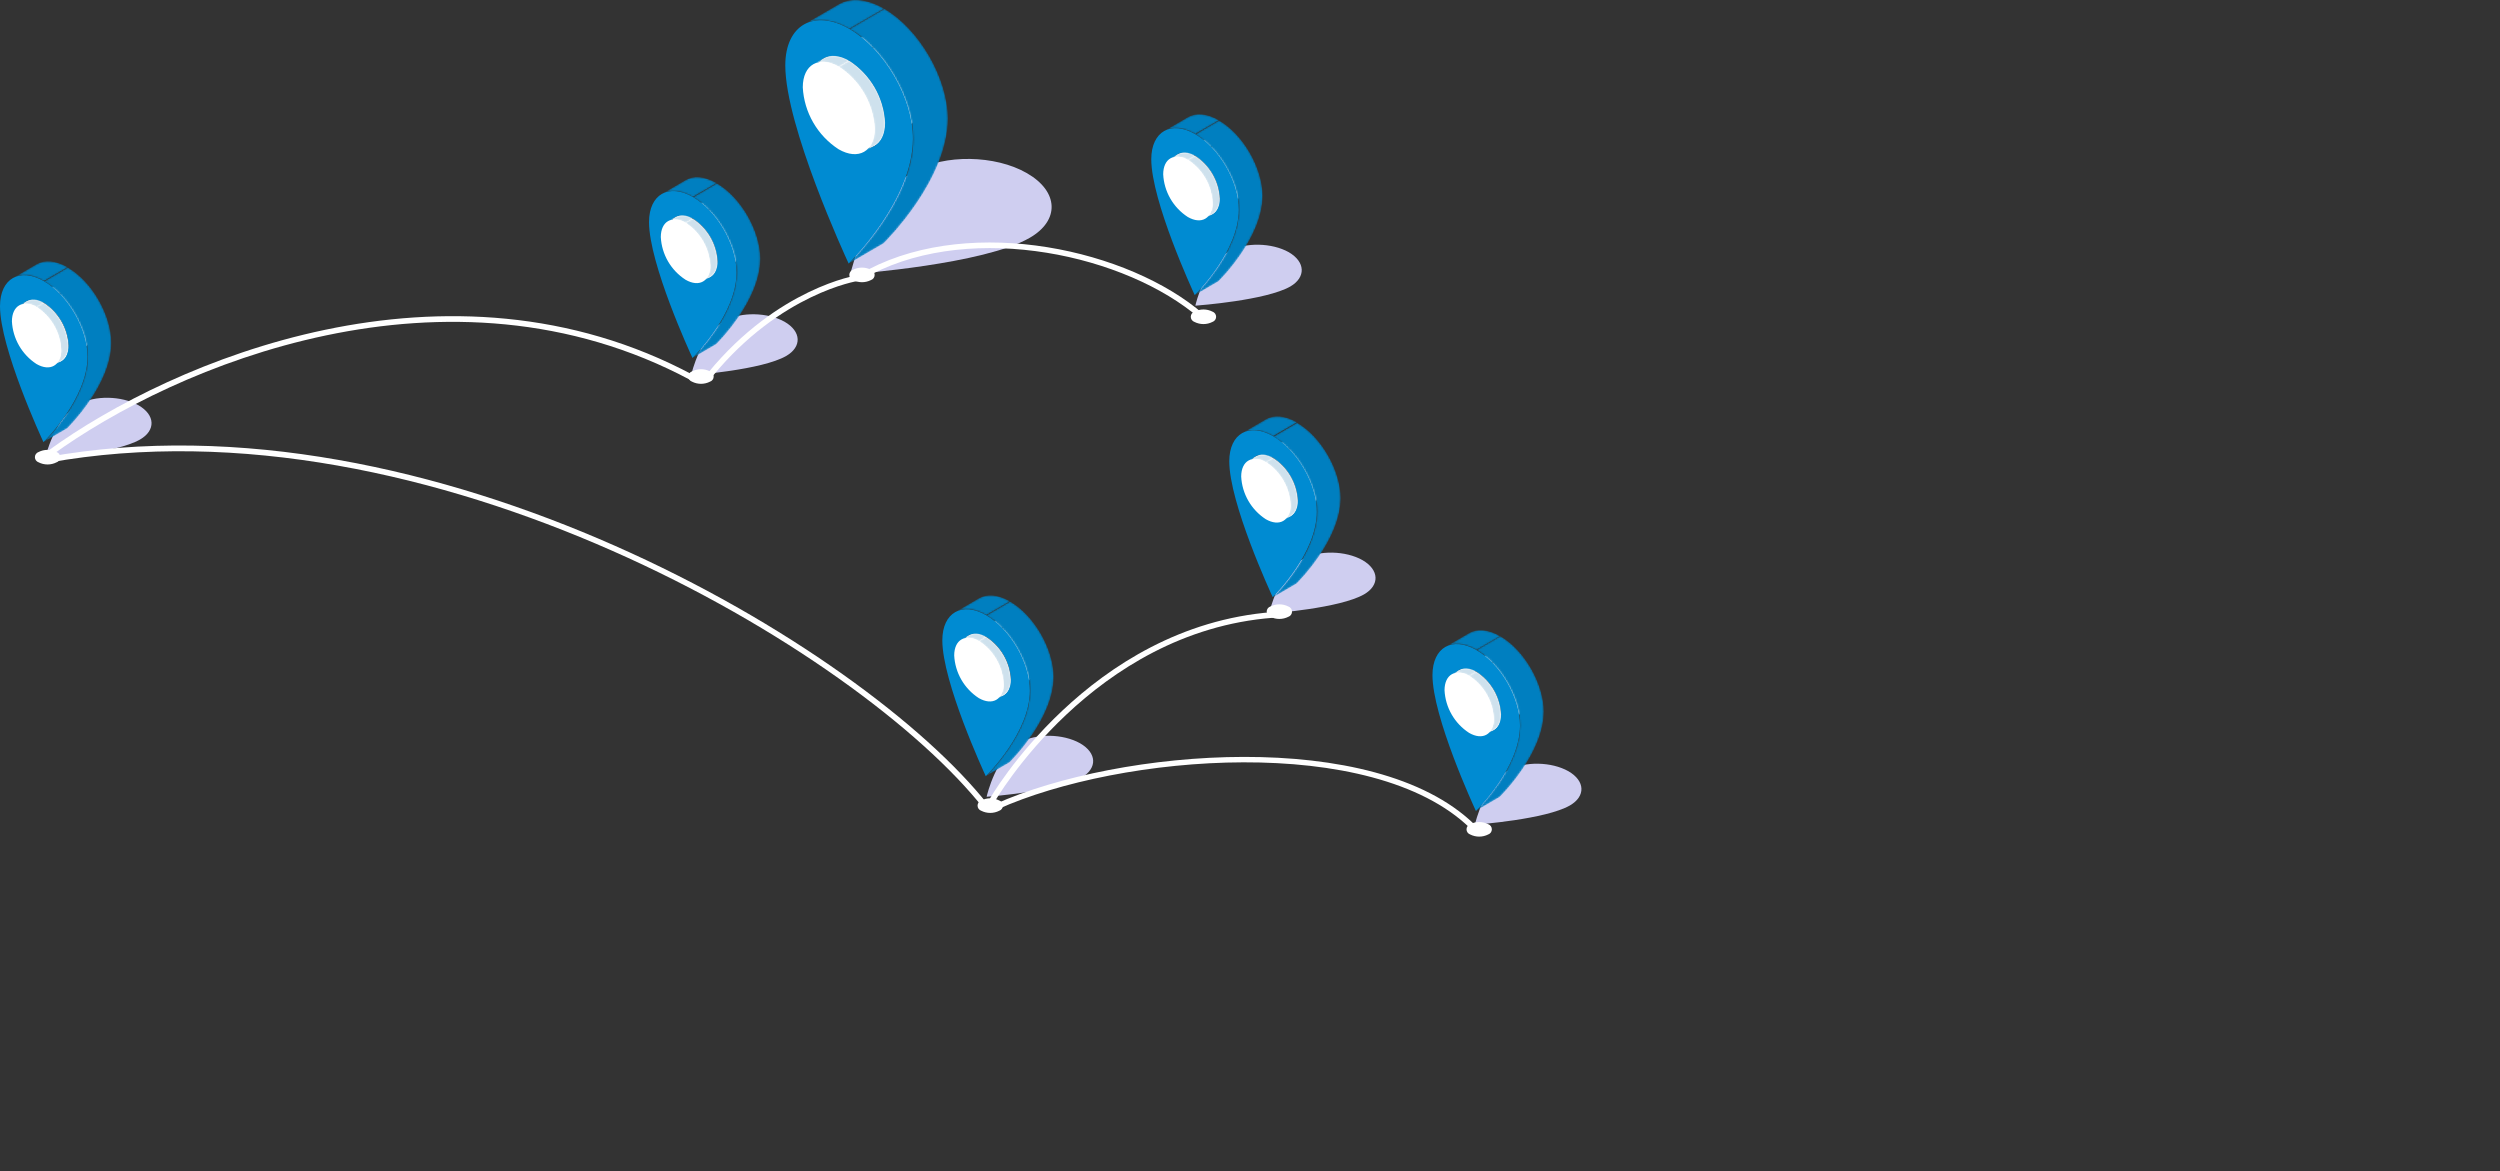 <?xml version="1.0" encoding="UTF-8"?> <svg xmlns="http://www.w3.org/2000/svg" width="1400" height="656" viewBox="0 0 1400 656" fill="none"><rect x="0" y="0" width="1400" height="656" fill="#333333" stroke="none"/> <g style="mix-blend-mode:multiply"> <path d="M878.282 431.868C868.839 426.558 853.864 426.186 844.847 431.364C831.254 439.144 826.227 460.571 825.935 461.819C827.903 461.66 865.461 458.845 879.133 451.065C888.071 445.888 887.725 437.312 878.282 431.868Z" fill="#CFCEF0"></path> </g> <g style="mix-blend-mode:multiply"> <path d="M762.974 313.659C753.531 308.349 738.556 307.977 729.538 313.154C715.946 320.934 710.919 342.362 710.653 343.61C712.621 343.45 750.179 340.636 763.851 332.856C772.762 327.705 772.416 319.102 762.974 313.659Z" fill="#CFCEF0"></path> </g> <g style="mix-blend-mode:multiply"> <path d="M721.718 141.23C712.276 135.92 697.3 135.548 688.283 140.726C674.691 148.505 669.664 169.933 669.398 171.181C671.366 171.022 708.924 168.207 722.596 160.427C731.401 155.276 731.055 146.673 721.718 141.23Z" fill="#CFCEF0"></path> </g> <g style="mix-blend-mode:multiply"> <path d="M439.367 180.182C429.924 174.871 414.949 174.5 405.932 179.677C392.339 187.457 387.312 208.885 387.02 210.133C388.988 209.973 426.546 207.159 440.218 199.379C449.155 194.201 448.81 185.625 439.367 180.182Z" fill="#CFCEF0"></path> </g> <g style="mix-blend-mode:multiply"> <path d="M77.537 226.94C68.094 221.63 53.119 221.258 44.102 226.436C30.51 234.215 25.482 255.643 25.216 256.891C27.185 256.731 64.743 253.917 78.415 246.137C87.326 240.986 86.98 232.383 77.537 226.94Z" fill="#CFCEF0"></path> </g> <g style="mix-blend-mode:multiply"> <path d="M604.842 416.229C595.399 410.919 580.424 410.547 571.406 415.725C557.814 423.504 552.787 444.932 552.521 446.18C554.489 446.021 592.048 443.206 605.72 435.426C614.63 430.142 614.285 421.672 604.842 416.229Z" fill="#CFCEF0"></path> </g> <g style="mix-blend-mode:multiply"> <path d="M575.077 96.968C557.229 86.692 528.927 86.347 511.903 95.985C486.235 110.669 476.686 151.426 476.181 153.577C479.905 153.285 550.871 147.948 576.54 133.238C593.59 123.493 592.925 107.243 575.077 96.968Z" fill="#CFCEF0"></path> </g> <path d="M823.248 463.784L825.482 461.5C769.624 407.361 627.132 419.017 557.309 450.295L558.612 453.216C627.664 422.177 768.427 410.573 823.248 463.784Z" fill="white"></path> <path d="M556.803 449.286C557.335 448.331 611.837 353.699 712.968 345.946L712.728 342.76C609.869 350.725 554.569 446.764 554.037 447.72L556.803 449.286Z" fill="white"></path> <path d="M671.738 178.217L673.84 175.801C632.159 139.743 545.046 120.573 486.661 150.709L488.124 153.55C545.392 123.998 630.829 142.823 671.738 178.217Z" fill="white"></path> <path d="M399.255 210.425C437.265 164.251 480.17 157.321 480.596 157.321L480.117 154.161C479.665 154.161 435.616 161.304 396.755 208.486L399.255 210.425Z" fill="white"></path> <path d="M550.818 452.738L553.345 450.747C483.522 362.143 241.016 217.089 26.36 255.961L26.945 259.121C240.271 220.541 481.42 364.665 550.818 452.738Z" fill="white"></path> <path d="M29.073 254.899C97.806 204.981 250.539 139.929 386.833 212.92L388.35 210.106C250.645 136.371 96.635 201.954 27.185 252.244L29.073 254.899Z" fill="white"></path> <path d="M21.626 258.908C23.18 259.695 24.897 260.104 26.64 260.104C28.382 260.104 30.099 259.695 31.654 258.908C32.261 258.705 32.788 258.316 33.162 257.796C33.536 257.277 33.737 256.654 33.737 256.014C33.737 255.375 33.536 254.752 33.162 254.232C32.788 253.713 32.261 253.324 31.654 253.12C30.099 252.334 28.382 251.924 26.64 251.924C24.897 251.924 23.18 252.334 21.626 253.12C21.018 253.324 20.491 253.713 20.117 254.232C19.743 254.752 19.542 255.375 19.542 256.014C19.542 256.654 19.743 257.277 20.117 257.796C20.491 258.316 21.018 258.705 21.626 258.908Z" fill="white"></path> <path d="M387.552 213.743C389.106 214.53 390.824 214.939 392.566 214.939C394.309 214.939 396.026 214.53 397.58 213.743C398.187 213.54 398.715 213.151 399.089 212.631C399.463 212.112 399.664 211.489 399.664 210.849C399.664 210.21 399.463 209.586 399.089 209.067C398.715 208.548 398.187 208.159 397.58 207.955C396.026 207.169 394.309 206.759 392.566 206.759C390.824 206.759 389.106 207.169 387.552 207.955C386.945 208.159 386.417 208.548 386.044 209.067C385.67 209.586 385.469 210.21 385.469 210.849C385.469 211.489 385.67 212.112 386.044 212.631C386.417 213.151 386.945 213.54 387.552 213.743Z" fill="white"></path> <path d="M477.697 156.843C479.251 157.629 480.969 158.038 482.711 158.038C484.453 158.038 486.171 157.629 487.725 156.843C488.332 156.639 488.86 156.25 489.234 155.73C489.607 155.211 489.809 154.588 489.809 153.948C489.809 153.309 489.607 152.686 489.234 152.166C488.86 151.647 488.332 151.258 487.725 151.054C486.171 150.268 484.453 149.858 482.711 149.858C480.969 149.858 479.251 150.268 477.697 151.054C477.09 151.258 476.562 151.647 476.188 152.166C475.814 152.686 475.613 153.309 475.613 153.948C475.613 154.588 475.814 155.211 476.188 155.73C476.562 156.25 477.09 156.639 477.697 156.843Z" fill="white"></path> <path d="M668.919 180.288C670.473 181.074 672.19 181.484 673.933 181.484C675.675 181.484 677.392 181.074 678.947 180.288C679.554 180.084 680.081 179.695 680.455 179.176C680.829 178.656 681.03 178.033 681.03 177.394C681.03 176.754 680.829 176.131 680.455 175.612C680.081 175.092 679.554 174.703 678.947 174.5C677.392 173.713 675.675 173.304 673.933 173.304C672.19 173.304 670.473 173.713 668.919 174.5C668.311 174.703 667.784 175.092 667.41 175.612C667.036 176.131 666.835 176.754 666.835 177.394C666.835 178.033 667.036 178.656 667.41 179.176C667.784 179.695 668.311 180.084 668.919 180.288Z" fill="white"></path> <path d="M711.424 345.415C712.978 346.201 714.696 346.611 716.438 346.611C718.181 346.611 719.898 346.201 721.452 345.415C722.06 345.211 722.587 344.822 722.961 344.303C723.335 343.783 723.536 343.16 723.536 342.521C723.536 341.881 723.335 341.258 722.961 340.739C722.587 340.219 722.06 339.83 721.452 339.626C719.898 338.84 718.181 338.431 716.438 338.431C714.696 338.431 712.978 338.84 711.424 339.626C710.817 339.83 710.29 340.219 709.916 340.739C709.542 341.258 709.341 341.881 709.341 342.521C709.341 343.16 709.542 343.783 709.916 344.303C710.29 344.822 710.817 345.211 711.424 345.415Z" fill="white"></path> <path d="M549.515 454.039C551.069 454.825 552.787 455.235 554.529 455.235C556.271 455.235 557.989 454.825 559.543 454.039C560.15 453.835 560.678 453.446 561.052 452.927C561.426 452.407 561.627 451.784 561.627 451.145C561.627 450.505 561.426 449.882 561.052 449.363C560.678 448.843 560.15 448.454 559.543 448.251C557.989 447.464 556.271 447.055 554.529 447.055C552.787 447.055 551.069 447.464 549.515 448.251C548.908 448.454 548.38 448.843 548.007 449.363C547.633 449.882 547.431 450.505 547.431 451.145C547.431 451.784 547.633 452.407 548.007 452.927C548.38 453.446 548.908 453.835 549.515 454.039Z" fill="white"></path> <path d="M823.328 467.315C824.882 468.101 826.6 468.511 828.342 468.511C830.084 468.511 831.802 468.101 833.356 467.315C833.963 467.111 834.491 466.722 834.864 466.203C835.238 465.684 835.439 465.061 835.439 464.421C835.439 463.782 835.238 463.158 834.864 462.639C834.491 462.12 833.963 461.731 833.356 461.527C831.802 460.741 830.084 460.331 828.342 460.331C826.6 460.331 824.882 460.741 823.328 461.527C822.721 461.731 822.193 462.12 821.819 462.639C821.445 463.158 821.244 463.782 821.244 464.421C821.244 465.061 821.445 465.684 821.819 466.203C822.193 466.722 822.721 467.111 823.328 467.315Z" fill="white"></path> <mask id="mask0_1646_2" style="mask-type:luminance" maskUnits="userSpaceOnUse" x="700" y="263" width="27" height="26"> <path d="M726.267 280.549C720.127 276.574 715.617 270.537 713.552 263.529L700.252 271.282C702.317 278.29 706.827 284.328 712.967 288.302L726.267 280.549Z" fill="white"></path> </mask> <g mask="url(#mask0_1646_2)"> <path d="M712.887 288.302L726.187 280.548C722.16 277.937 718.811 274.41 716.416 270.255C714.021 266.101 712.647 261.439 712.408 256.652C712.25 254.974 712.536 253.285 713.236 251.753C713.936 250.22 715.026 248.897 716.398 247.916L703.098 255.669C701.705 256.656 700.599 257.995 699.893 259.548C699.188 261.102 698.908 262.814 699.082 264.511C699.321 269.298 700.695 273.96 703.09 278.115C705.485 282.269 708.834 285.797 712.86 288.408L712.887 288.302Z" fill="#007FC0"></path> </g> <mask id="mask1_1646_2" style="mask-type:luminance" maskUnits="userSpaceOnUse" x="699" y="247" width="18" height="25"> <path d="M712.488 256.731C712.307 255.049 712.574 253.348 713.26 251.801C713.946 250.253 715.029 248.913 716.398 247.916L703.099 255.669C701.705 256.656 700.599 257.995 699.894 259.548C699.188 261.102 698.908 262.814 699.082 264.511C699.101 266.817 699.46 269.107 700.146 271.308L713.446 263.555C712.793 261.34 712.47 259.04 712.488 256.731Z" fill="white"></path> </mask> <g mask="url(#mask1_1646_2)"> <path d="M712.887 288.302L726.187 280.548C722.16 277.937 718.811 274.41 716.416 270.255C714.021 266.101 712.647 261.439 712.408 256.652C712.25 254.974 712.536 253.285 713.236 251.753C713.936 250.22 715.026 248.897 716.398 247.916L703.098 255.669C701.705 256.656 700.599 257.995 699.893 259.548C699.188 261.102 698.908 262.814 699.082 264.511C699.321 269.298 700.695 273.96 703.09 278.115C705.485 282.269 708.834 285.797 712.86 288.408L712.887 288.302Z" fill="#007FC0"></path> </g> <mask id="mask2_1646_2" style="mask-type:luminance" maskUnits="userSpaceOnUse" x="712" y="280" width="25" height="11"> <path d="M736.082 281.451C734.509 282.179 732.77 282.474 731.044 282.306C729.319 282.138 727.669 281.513 726.267 280.496L712.967 288.249C714.37 289.266 716.019 289.891 717.745 290.059C719.47 290.227 721.209 289.932 722.782 289.205L736.082 281.451Z" fill="white"></path> </mask> <g mask="url(#mask2_1646_2)"> <path d="M722.702 289.258L736.002 281.505C734.429 282.232 732.69 282.527 730.964 282.359C729.239 282.191 727.589 281.566 726.187 280.549L712.887 288.302C714.29 289.319 715.939 289.944 717.665 290.112C719.39 290.28 721.129 289.985 722.702 289.258Z" fill="#007FC0"></path> </g> <mask id="mask3_1646_2" style="mask-type:luminance" maskUnits="userSpaceOnUse" x="703" y="247" width="24" height="10"> <path d="M716.399 247.916L703.099 255.669C704.675 254.937 706.42 254.639 708.15 254.807C709.881 254.975 711.535 255.603 712.941 256.625L726.24 248.872C724.835 247.85 723.181 247.222 721.45 247.054C719.719 246.886 717.975 247.184 716.399 247.916Z" fill="white"></path> </mask> <g mask="url(#mask3_1646_2)"> <path d="M712.967 256.625L726.267 248.872C724.861 247.85 723.207 247.222 721.476 247.054C719.746 246.886 718.001 247.184 716.425 247.916L703.125 255.669C704.702 254.937 706.446 254.639 708.177 254.807C709.907 254.975 711.561 255.603 712.967 256.625Z" fill="#CEE1ED"></path> </g> <mask id="mask4_1646_2" style="mask-type:luminance" maskUnits="userSpaceOnUse" x="712" y="248" width="29" height="42"> <path d="M722.703 289.257L736.003 281.504C737.399 280.518 738.508 279.181 739.219 277.628C739.929 276.074 740.214 274.361 740.046 272.662C739.81 267.878 738.44 263.217 736.049 259.063C733.659 254.909 730.316 251.38 726.294 248.766L712.994 256.519C717.016 259.133 720.359 262.662 722.75 266.816C725.14 270.97 726.51 275.631 726.746 280.416C726.914 282.115 726.629 283.828 725.919 285.381C725.209 286.934 724.099 288.271 722.703 289.257Z" fill="white"></path> </mask> <g mask="url(#mask4_1646_2)"> <path d="M722.703 289.257L736.003 281.504C737.399 280.518 738.508 279.181 739.219 277.628C739.929 276.074 740.214 274.361 740.046 272.662C739.81 267.878 738.44 263.217 736.049 259.063C733.659 254.909 730.316 251.38 726.294 248.766L712.994 256.519C717.016 259.133 720.359 262.662 722.75 266.816C725.14 270.97 726.51 275.631 726.746 280.416C726.914 282.115 726.629 283.828 725.919 285.381C725.209 286.934 724.099 288.271 722.703 289.257Z" fill="#CEE1ED"></path> </g> <path d="M712.968 256.625C705.334 252.218 699.136 255.749 699.109 264.591C699.349 269.378 700.722 274.04 703.117 278.195C705.513 282.349 708.861 285.876 712.888 288.488C720.495 292.869 726.719 289.337 726.746 280.522C726.507 275.735 725.133 271.073 722.738 266.918C720.343 262.764 716.994 259.236 712.968 256.625Z" fill="white"></path> <mask id="mask5_1646_2" style="mask-type:luminance" maskUnits="userSpaceOnUse" x="695" y="233" width="32" height="12"> <path d="M708.924 234.879L695.624 242.632C700.093 239.977 706.264 240.402 713.073 244.332L726.373 236.578C719.564 232.675 713.393 232.303 708.924 234.879Z" fill="white"></path> </mask> <g mask="url(#mask5_1646_2)"> <path d="M712.993 244.279L726.293 236.525C719.484 232.596 713.313 232.224 708.844 234.826L695.544 242.579C700.013 239.924 706.184 240.349 712.993 244.279Z" fill="#007FC0"></path> </g> <path d="M712.994 244.278C699.455 236.472 688.443 242.738 688.389 258.271C688.389 281.663 711.504 331.767 712.728 334.422C713.951 333.201 737.332 309.915 737.412 286.629C737.465 271.069 726.533 252.244 712.994 244.278ZM712.994 288.222C708.967 285.611 705.619 282.083 703.223 277.929C700.828 273.774 699.455 269.112 699.215 264.325C699.215 255.589 705.44 252.058 713.074 256.359C717.095 258.974 720.439 262.502 722.829 266.657C725.22 270.811 726.589 275.471 726.825 280.256C726.825 289.018 720.601 292.523 712.967 288.222H712.994Z" fill="#008BD2"></path> <mask id="mask6_1646_2" style="mask-type:luminance" maskUnits="userSpaceOnUse" x="712" y="236" width="39" height="99"> <path d="M712.755 334.555L726.054 326.802C727.278 325.581 750.658 302.294 750.738 279.008C750.738 263.475 739.859 244.491 726.32 236.764L713.021 244.517C726.56 252.324 737.492 271.229 737.439 286.762C737.359 309.995 713.978 333.254 712.755 334.555Z" fill="white"></path> </mask> <g mask="url(#mask6_1646_2)"> <path d="M712.755 334.555L726.054 326.802C727.278 325.581 750.658 302.294 750.738 279.008C750.738 263.475 739.859 244.491 726.32 236.764L713.021 244.517C726.56 252.324 737.492 271.229 737.439 286.762C737.439 310.154 713.978 333.44 712.755 334.555Z" fill="#007FC0"></path> </g> <mask id="mask7_1646_2" style="mask-type:luminance" maskUnits="userSpaceOnUse" x="699" y="254" width="14" height="5"> <path d="M703.099 255.589L699.082 257.926C700.655 257.198 702.395 256.903 704.12 257.071C705.846 257.24 707.495 257.864 708.898 258.882L712.914 256.545C711.512 255.528 709.862 254.903 708.137 254.735C706.411 254.567 704.672 254.862 703.099 255.589Z" fill="white"></path> </mask> <g mask="url(#mask7_1646_2)"> <path d="M708.924 258.882L712.94 256.545C711.538 255.528 709.889 254.903 708.163 254.735C706.438 254.567 704.698 254.862 703.125 255.589L699.109 257.926C700.682 257.198 702.421 256.903 704.147 257.071C705.872 257.24 707.521 257.864 708.924 258.882Z" fill="#CEE1ED"></path> </g> <mask id="mask8_1646_2" style="mask-type:luminance" maskUnits="userSpaceOnUse" x="708" y="256" width="19" height="36"> <path d="M718.66 291.514L722.676 289.178C724.073 288.192 725.182 286.854 725.892 285.301C726.603 283.748 726.888 282.035 726.72 280.336C726.483 275.548 725.11 270.885 722.714 266.73C720.319 262.576 716.969 259.049 712.941 256.439L708.925 258.776C712.953 261.385 716.302 264.912 718.698 269.067C721.093 273.222 722.466 277.885 722.703 282.672C722.871 284.371 722.586 286.084 721.876 287.637C721.166 289.191 720.056 290.528 718.66 291.514Z" fill="white"></path> </mask> <g mask="url(#mask8_1646_2)"> <path d="M718.66 291.514L722.676 289.178C724.073 288.192 725.182 286.854 725.892 285.301C726.603 283.748 726.888 282.035 726.72 280.336C726.483 275.548 725.11 270.885 722.714 266.73C720.319 262.576 716.969 259.049 712.941 256.439L708.925 258.776C712.953 261.385 716.302 264.912 718.698 269.067C721.093 273.222 722.466 277.885 722.703 282.672C722.871 284.371 722.586 286.084 721.876 287.637C721.166 289.191 720.056 290.528 718.66 291.514Z" fill="#CEE1ED"></path> </g> <path d="M708.925 258.882C701.318 254.501 695.093 258.005 695.067 266.847C695.303 271.632 696.672 276.293 699.063 280.447C701.453 284.601 704.797 288.13 708.819 290.744C716.453 295.152 722.65 291.62 722.677 282.778C722.443 277.993 721.074 273.332 718.683 269.177C716.293 265.023 712.948 261.494 708.925 258.882Z" fill="white"></path> <mask id="mask9_1646_2" style="mask-type:luminance" maskUnits="userSpaceOnUse" x="814" y="383" width="27" height="25"> <path d="M840.032 400.219C833.903 396.24 829.402 390.202 827.344 383.199L814.045 390.952C816.102 397.956 820.603 403.993 826.733 407.972L840.032 400.219Z" fill="white"></path> </mask> <g mask="url(#mask9_1646_2)"> <path d="M826.653 407.972L839.952 400.219C835.926 397.607 832.577 394.08 830.182 389.926C827.786 385.771 826.413 381.109 826.174 376.322C826 374.625 826.28 372.913 826.985 371.359C827.691 369.806 828.797 368.467 830.19 367.48L816.891 375.233C815.497 376.22 814.391 377.559 813.686 379.112C812.98 380.666 812.7 382.378 812.874 384.075C813.113 388.862 814.487 393.525 816.882 397.679C819.277 401.833 822.626 405.361 826.653 407.972Z" fill="#007FC0"></path> </g> <mask id="mask10_1646_2" style="mask-type:luminance" maskUnits="userSpaceOnUse" x="812" y="367" width="19" height="24"> <path d="M826.28 376.401C826.106 374.705 826.386 372.992 827.092 371.439C827.798 369.885 828.904 368.547 830.297 367.56L816.997 375.313C815.604 376.3 814.498 377.639 813.792 379.192C813.087 380.745 812.807 382.458 812.981 384.155C813 386.46 813.358 388.75 814.045 390.952L827.344 383.199C826.658 380.997 826.299 378.707 826.28 376.401Z" fill="white"></path> </mask> <g mask="url(#mask10_1646_2)"> <path d="M826.653 407.972L839.952 400.219C835.926 397.607 832.577 394.08 830.182 389.926C827.786 385.771 826.413 381.109 826.174 376.322C826 374.625 826.28 372.913 826.985 371.359C827.691 369.806 828.797 368.467 830.19 367.48L816.891 375.233C815.497 376.22 814.391 377.559 813.686 379.112C812.98 380.666 812.7 382.378 812.874 384.075C813.113 388.862 814.487 393.525 816.882 397.679C819.277 401.833 822.626 405.361 826.653 407.972Z" fill="#007FC0"></path> </g> <mask id="mask11_1646_2" style="mask-type:luminance" maskUnits="userSpaceOnUse" x="826" y="400" width="24" height="10"> <path d="M849.848 401.174C848.275 401.902 846.535 402.197 844.81 402.029C843.084 401.861 841.435 401.236 840.033 400.218L826.733 407.971C828.135 408.989 829.785 409.614 831.51 409.782C833.236 409.95 834.975 409.655 836.548 408.927L849.848 401.174Z" fill="white"></path> </mask> <g mask="url(#mask11_1646_2)"> <path d="M836.468 408.901L849.768 401.148C848.194 401.875 846.455 402.17 844.73 402.002C843.004 401.834 841.355 401.209 839.952 400.192L826.653 407.945C828.055 408.962 829.705 409.587 831.43 409.755C833.156 409.923 834.895 409.628 836.468 408.901Z" fill="#007FC0"></path> </g> <mask id="mask12_1646_2" style="mask-type:luminance" maskUnits="userSpaceOnUse" x="816" y="366" width="25" height="11"> <path d="M830.297 367.586L816.997 375.339C818.574 374.607 820.318 374.309 822.049 374.477C823.78 374.645 825.434 375.273 826.839 376.295L840.139 368.542C838.733 367.52 837.079 366.892 835.348 366.724C833.618 366.556 831.873 366.854 830.297 367.586Z" fill="white"></path> </mask> <g mask="url(#mask12_1646_2)"> <path d="M826.759 376.295L840.059 368.542C838.653 367.52 836.999 366.892 835.268 366.724C833.538 366.556 831.793 366.854 830.217 367.586L816.917 375.339C818.494 374.607 820.238 374.309 821.969 374.477C823.699 374.645 825.354 375.273 826.759 376.295Z" fill="#CEE1ED"></path> </g> <mask id="mask13_1646_2" style="mask-type:luminance" maskUnits="userSpaceOnUse" x="826" y="368" width="28" height="41"> <path d="M836.469 408.901L849.768 401.148C851.164 400.162 852.274 398.824 852.984 397.271C853.694 395.718 853.98 394.005 853.811 392.306C853.575 387.521 852.206 382.86 849.815 378.706C847.425 374.552 844.081 371.023 840.06 368.409L826.76 376.162C830.782 378.777 834.125 382.305 836.515 386.46C838.906 390.614 840.275 395.274 840.512 400.059C840.68 401.758 840.395 403.471 839.685 405.024C838.974 406.577 837.865 407.915 836.469 408.901Z" fill="white"></path> </mask> <g mask="url(#mask13_1646_2)"> <path d="M836.469 408.901L849.768 401.148C851.164 400.162 852.274 398.824 852.984 397.271C853.694 395.718 853.98 394.005 853.811 392.306C853.575 387.521 852.206 382.86 849.815 378.706C847.425 374.552 844.081 371.023 840.06 368.409L826.76 376.162C830.782 378.777 834.125 382.305 836.515 386.46C838.906 390.614 840.275 395.274 840.512 400.059C840.68 401.758 840.395 403.471 839.685 405.024C838.974 406.577 837.865 407.915 836.469 408.901Z" fill="#CEE1ED"></path> </g> <path d="M826.76 376.295C819.126 371.888 812.928 375.419 812.901 384.261C813.141 389.048 814.514 393.71 816.909 397.865C819.305 402.019 822.653 405.546 826.68 408.158C834.287 412.539 840.511 409.007 840.538 400.192C840.299 395.405 838.925 390.743 836.53 386.588C834.135 382.434 830.786 378.906 826.76 376.295Z" fill="white"></path> <mask id="mask14_1646_2" style="mask-type:luminance" maskUnits="userSpaceOnUse" x="809" y="352" width="32" height="13"> <path d="M822.796 354.549L809.496 362.302C813.965 359.647 820.136 360.072 826.945 364.001L840.245 356.248C833.436 352.345 827.185 351.973 822.796 354.549Z" fill="white"></path> </mask> <g mask="url(#mask14_1646_2)"> <path d="M826.786 364.028L840.086 356.275C833.277 352.345 827.105 351.974 822.637 354.576L809.337 362.329C813.806 359.674 819.977 360.099 826.786 364.028Z" fill="#007FC0"></path> </g> <path d="M826.786 364.028C813.247 356.222 802.235 362.488 802.181 378.021C802.181 401.413 825.296 451.517 826.52 454.172C827.743 452.951 851.124 429.665 851.204 406.379C851.257 390.74 840.325 371.728 826.786 364.028ZM826.786 407.972C822.759 405.361 819.411 401.833 817.015 397.679C814.62 393.524 813.247 388.862 813.007 384.075C813.007 375.339 819.232 371.808 826.866 376.109C830.887 378.724 834.231 382.252 836.621 386.407C839.012 390.561 840.381 395.221 840.617 400.006C840.617 408.742 834.393 412.273 826.759 407.972H826.786Z" fill="#008BD2"></path> <mask id="mask15_1646_2" style="mask-type:luminance" maskUnits="userSpaceOnUse" x="826" y="356" width="39" height="99"> <path d="M826.52 454.039L839.82 446.286C841.043 445.064 864.424 421.778 864.504 398.492C864.504 382.959 853.625 363.975 840.086 356.248L826.786 364.001C840.325 371.808 851.257 390.713 851.204 406.245C851.151 429.638 827.77 452.924 826.52 454.039Z" fill="white"></path> </mask> <g mask="url(#mask15_1646_2)"> <path d="M826.52 454.039L839.82 446.286C841.043 445.064 864.424 421.778 864.504 398.492C864.504 382.959 853.625 363.975 840.086 356.248L826.786 364.001C840.325 371.808 851.257 390.713 851.204 406.245C851.204 429.638 827.744 452.924 826.52 454.039Z" fill="#007FC0"></path> </g> <mask id="mask16_1646_2" style="mask-type:luminance" maskUnits="userSpaceOnUse" x="812" y="374" width="15" height="5"> <path d="M816.89 375.259L812.873 377.596C814.447 376.868 816.186 376.573 817.911 376.741C819.637 376.909 821.286 377.534 822.689 378.552L826.705 376.215C825.303 375.198 823.653 374.573 821.928 374.405C820.202 374.237 818.463 374.532 816.89 375.259Z" fill="white"></path> </mask> <g mask="url(#mask16_1646_2)"> <path d="M822.795 378.552L826.812 376.215C825.409 375.198 823.76 374.573 822.034 374.405C820.309 374.237 818.57 374.532 816.996 375.259L812.98 377.596C814.553 376.868 816.292 376.573 818.018 376.741C819.743 376.909 821.392 377.534 822.795 378.552Z" fill="#CEE1ED"></path> </g> <mask id="mask17_1646_2" style="mask-type:luminance" maskUnits="userSpaceOnUse" x="822" y="376" width="19" height="36"> <path d="M832.451 411.184L836.467 408.847C837.864 407.861 838.973 406.524 839.683 404.971C840.394 403.418 840.679 401.705 840.511 400.006C840.274 395.218 838.901 390.555 836.505 386.4C834.11 382.246 830.76 378.718 826.732 376.109L822.716 378.445C826.744 381.055 830.093 384.582 832.489 388.737C834.884 392.891 836.257 397.555 836.494 402.342C836.662 404.041 836.377 405.754 835.667 407.307C834.957 408.86 833.847 410.198 832.451 411.184Z" fill="white"></path> </mask> <g mask="url(#mask17_1646_2)"> <path d="M832.451 411.184L836.467 408.847C837.864 407.861 838.973 406.524 839.683 404.971C840.394 403.418 840.679 401.705 840.511 400.006C840.274 395.218 838.901 390.555 836.505 386.4C834.11 382.246 830.76 378.718 826.732 376.109L822.716 378.445C826.744 381.055 830.093 384.582 832.489 388.737C834.884 392.891 836.257 397.555 836.494 402.342C836.662 404.041 836.377 405.754 835.667 407.307C834.957 408.86 833.847 410.198 832.451 411.184Z" fill="#CEE1ED"></path> </g> <path d="M822.795 378.552C815.188 374.171 808.963 377.675 808.937 386.517C809.173 391.302 810.543 395.963 812.933 400.117C815.324 404.271 818.667 407.8 822.689 410.414C830.323 414.822 836.52 411.29 836.547 402.448C836.313 397.663 834.944 393.001 832.553 388.847C830.163 384.693 826.818 381.164 822.795 378.552Z" fill="white"></path> <mask id="mask18_1646_2" style="mask-type:luminance" maskUnits="userSpaceOnUse" x="11" y="176" width="27" height="26"> <path d="M37.851 193.67C31.721 189.691 27.22 183.654 25.163 176.65L11.863 184.404C13.921 191.407 18.421 197.444 24.551 201.423L37.851 193.67Z" fill="white"></path> </mask> <g mask="url(#mask18_1646_2)"> <path d="M24.471 201.423L37.77 193.67C33.744 191.059 30.395 187.531 28 183.377C25.605 179.223 24.231 174.561 23.992 169.773C23.818 168.077 24.098 166.364 24.804 164.811C25.509 163.258 26.615 161.919 28.009 160.932L14.709 168.685C13.316 169.672 12.21 171.011 11.504 172.564C10.798 174.117 10.518 175.83 10.693 177.527C10.932 182.314 12.305 186.976 14.7 191.13C17.096 195.285 20.444 198.812 24.471 201.423Z" fill="#007FC0"></path> </g> <mask id="mask19_1646_2" style="mask-type:luminance" maskUnits="userSpaceOnUse" x="10" y="161" width="19" height="24"> <path d="M24.072 169.933C23.898 168.236 24.178 166.524 24.884 164.971C25.59 163.417 26.695 162.079 28.089 161.091L14.789 168.844C13.396 169.832 12.29 171.17 11.585 172.724C10.879 174.277 10.599 175.99 10.773 177.686C10.792 179.992 11.15 182.282 11.837 184.484L25.136 176.73C24.45 174.529 24.091 172.239 24.072 169.933Z" fill="white"></path> </mask> <g mask="url(#mask19_1646_2)"> <path d="M24.472 201.424L37.772 193.671C33.745 191.06 30.396 187.532 28.001 183.378C25.606 179.223 24.232 174.561 23.993 169.774C23.819 168.077 24.099 166.365 24.805 164.811C25.51 163.258 26.616 161.919 28.01 160.932L14.71 168.685C13.317 169.673 12.211 171.011 11.505 172.565C10.799 174.118 10.519 175.83 10.693 177.527C10.933 182.314 12.306 186.977 14.701 191.131C17.097 195.285 20.445 198.813 24.472 201.424Z" fill="#007FC0"></path> </g> <mask id="mask20_1646_2" style="mask-type:luminance" maskUnits="userSpaceOnUse" x="24" y="193" width="24" height="11"> <path d="M47.666 194.626C46.093 195.354 44.354 195.649 42.628 195.481C40.903 195.313 39.254 194.688 37.851 193.67L24.551 201.424C25.954 202.441 27.603 203.066 29.329 203.234C31.054 203.402 32.793 203.107 34.367 202.379L47.666 194.626Z" fill="white"></path> </mask> <g mask="url(#mask20_1646_2)"> <path d="M34.286 202.379L47.586 194.626C46.013 195.354 44.274 195.649 42.548 195.481C40.823 195.313 39.173 194.688 37.771 193.67L24.471 201.424C25.874 202.441 27.523 203.066 29.248 203.234C30.974 203.402 32.713 203.107 34.286 202.379Z" fill="#007FC0"></path> </g> <mask id="mask21_1646_2" style="mask-type:luminance" maskUnits="userSpaceOnUse" x="14" y="160" width="24" height="10"> <path d="M28.115 161.011L14.816 168.765C16.392 168.032 18.136 167.734 19.867 167.902C21.598 168.07 23.252 168.698 24.657 169.72L37.957 161.967C36.552 160.945 34.898 160.317 33.167 160.149C31.436 159.981 29.692 160.279 28.115 161.011Z" fill="white"></path> </mask> <g mask="url(#mask21_1646_2)"> <path d="M24.577 169.747L37.877 161.994C36.471 160.971 34.818 160.344 33.087 160.176C31.356 160.007 29.612 160.305 28.035 161.038L14.736 168.791C16.312 168.058 18.056 167.761 19.787 167.929C21.518 168.097 23.172 168.725 24.577 169.747Z" fill="#CEE1ED"></path> </g> <mask id="mask22_1646_2" style="mask-type:luminance" maskUnits="userSpaceOnUse" x="24" y="161" width="28" height="42"> <path d="M34.286 202.379L47.586 194.626C48.984 193.657 50.102 192.336 50.826 190.798C51.55 189.259 51.854 187.557 51.709 185.864C51.473 181.079 50.103 176.418 47.713 172.264C45.322 168.11 41.979 164.581 37.957 161.967L24.657 169.72C28.679 172.335 32.022 175.864 34.413 180.018C36.803 184.172 38.173 188.832 38.409 193.617C38.554 195.311 38.25 197.012 37.526 198.551C36.802 200.089 35.685 201.41 34.286 202.379Z" fill="white"></path> </mask> <g mask="url(#mask22_1646_2)"> <path d="M34.286 202.379L47.586 194.626C48.984 193.657 50.102 192.336 50.826 190.798C51.55 189.259 51.854 187.557 51.709 185.864C51.473 181.079 50.103 176.418 47.713 172.264C45.322 168.11 41.979 164.581 37.957 161.967L24.657 169.72C28.679 172.335 32.022 175.864 34.413 180.018C36.803 184.172 38.173 188.832 38.409 193.617C38.578 195.316 38.292 197.029 37.582 198.582C36.872 200.135 35.762 201.473 34.366 202.459L34.286 202.379Z" fill="#CEE1ED"></path> </g> <path d="M24.578 169.747C16.944 165.339 10.746 168.871 10.72 177.712C10.959 182.5 12.332 187.162 14.728 191.316C17.123 195.47 20.472 198.998 24.498 201.609C32.106 205.99 38.33 202.459 38.356 193.644C38.117 188.856 36.744 184.194 34.349 180.04C31.953 175.886 28.605 172.358 24.578 169.747Z" fill="white"></path> <mask id="mask23_1646_2" style="mask-type:luminance" maskUnits="userSpaceOnUse" x="7" y="146" width="31" height="12"> <path d="M20.534 148.001L7.235 155.754C11.703 153.099 17.874 153.524 24.684 157.453L37.983 149.7C31.174 145.771 25.003 145.425 20.534 148.001Z" fill="white"></path> </mask> <g mask="url(#mask23_1646_2)"> <path d="M24.604 157.453L37.903 149.7C31.094 145.771 24.923 145.399 20.454 148.001L7.155 155.754C11.623 153.099 17.794 153.524 24.604 157.453Z" fill="#007FC0"></path> </g> <path d="M24.604 157.454C11.065 149.647 0.053 155.914 -0 171.446C-0 194.839 23.115 244.942 24.338 247.598C25.562 246.376 48.943 223.09 49.022 199.804C49.075 184.165 38.117 165.26 24.604 157.454ZM24.604 201.397C20.577 198.786 17.229 195.258 14.834 191.104C12.438 186.95 11.065 182.288 10.826 177.5C10.826 168.765 17.05 165.233 24.684 169.535C28.706 172.149 32.049 175.678 34.44 179.832C36.83 183.986 38.2 188.647 38.436 193.431C38.436 202.194 32.211 205.698 24.577 201.397H24.604Z" fill="#008BD2"></path> <mask id="mask24_1646_2" style="mask-type:luminance" maskUnits="userSpaceOnUse" x="24" y="149" width="39" height="99"> <path d="M24.338 247.598L37.638 239.844C38.862 238.623 62.242 215.337 62.322 192.051C62.322 176.518 51.443 157.533 37.904 149.807L24.604 157.56C38.144 165.366 49.076 184.271 49.023 199.804C48.969 223.037 25.562 246.376 24.338 247.598Z" fill="white"></path> </mask> <g mask="url(#mask24_1646_2)"> <path d="M24.338 247.598L37.638 239.844C38.862 238.623 62.242 215.337 62.322 192.051C62.322 176.518 51.443 157.533 37.904 149.807L24.604 157.56C38.144 165.366 49.076 184.271 49.023 199.804C49.023 223.196 25.562 246.482 24.338 247.598Z" fill="#007FC0"></path> </g> <mask id="mask25_1646_2" style="mask-type:luminance" maskUnits="userSpaceOnUse" x="10" y="167" width="15" height="6"> <path d="M14.71 168.711L10.694 171.048C12.267 170.32 14.006 170.025 15.732 170.194C17.457 170.362 19.106 170.987 20.509 172.004L24.525 169.667C23.123 168.65 21.474 168.025 19.748 167.857C18.022 167.689 16.283 167.984 14.71 168.711Z" fill="white"></path> </mask> <g mask="url(#mask25_1646_2)"> <path d="M20.535 171.977L24.552 169.641C23.149 168.624 21.5 167.999 19.774 167.831C18.049 167.663 16.31 167.958 14.737 168.685L10.72 171.022C12.293 170.294 14.032 169.999 15.758 170.167C17.483 170.335 19.133 170.96 20.535 171.977Z" fill="#CEE1ED"></path> </g> <mask id="mask26_1646_2" style="mask-type:luminance" maskUnits="userSpaceOnUse" x="20" y="169" width="19" height="36"> <path d="M30.137 204.636L34.154 202.3C35.55 201.314 36.66 199.976 37.37 198.423C38.08 196.87 38.365 195.157 38.197 193.458C37.96 188.67 36.587 184.007 34.192 179.852C31.796 175.698 28.447 172.171 24.419 169.561L20.402 171.898C24.43 174.507 27.78 178.034 30.175 182.189C32.571 186.344 33.944 191.007 34.181 195.794C34.349 197.493 34.064 199.206 33.353 200.76C32.643 202.313 31.534 203.65 30.137 204.636Z" fill="white"></path> </mask> <g mask="url(#mask26_1646_2)"> <path d="M30.137 204.636L34.154 202.3C35.55 201.314 36.66 199.976 37.37 198.423C38.08 196.87 38.365 195.157 38.197 193.458C37.96 188.67 36.587 184.007 34.192 179.852C31.796 175.698 28.447 172.171 24.419 169.561L20.402 171.898C24.43 174.507 27.78 178.034 30.175 182.189C32.571 186.344 33.944 191.007 34.181 195.794C34.349 197.493 34.064 199.206 33.353 200.76C32.643 202.313 31.534 203.65 30.137 204.636Z" fill="#CEE1ED"></path> </g> <path d="M20.535 171.977C12.928 167.596 6.704 171.101 6.677 179.943C6.913 184.728 8.283 189.389 10.673 193.543C13.064 197.697 16.407 201.226 20.429 203.84C28.063 208.247 34.261 204.716 34.287 195.874C34.053 191.089 32.684 186.427 30.294 182.273C27.903 178.119 24.558 174.59 20.535 171.977Z" fill="white"></path> <mask id="mask27_1646_2" style="mask-type:luminance" maskUnits="userSpaceOnUse" x="656" y="94" width="27" height="26"> <path d="M682.564 111.332C676.435 107.353 671.934 101.316 669.877 94.312L656.577 102.066C658.635 109.069 663.135 115.107 669.265 119.086L682.564 111.332Z" fill="white"></path> </mask> <g mask="url(#mask27_1646_2)"> <path d="M669.185 119.086L682.484 111.332C678.458 108.721 675.109 105.194 672.714 101.039C670.319 96.885 668.945 92.223 668.706 87.436C668.532 85.739 668.812 84.026 669.518 82.473C670.223 80.92 671.329 79.581 672.722 78.594L659.423 86.347C658.029 87.334 656.924 88.673 656.218 90.226C655.512 91.779 655.232 93.492 655.406 95.189C655.645 99.976 657.019 104.638 659.414 108.792C661.81 112.947 665.158 116.474 669.185 119.086Z" fill="#007FC0"></path> </g> <mask id="mask28_1646_2" style="mask-type:luminance" maskUnits="userSpaceOnUse" x="655" y="78" width="18" height="25"> <path d="M668.786 87.622C668.612 85.925 668.892 84.212 669.598 82.659C670.304 81.106 671.409 79.767 672.803 78.78L659.503 86.533C658.11 87.52 657.004 88.859 656.298 90.412C655.593 91.966 655.313 93.678 655.487 95.375C655.506 97.68 655.864 99.971 656.551 102.172L669.85 94.419C669.164 92.217 668.805 89.927 668.786 87.622Z" fill="white"></path> </mask> <g mask="url(#mask28_1646_2)"> <path d="M669.186 119.086L682.485 111.332C678.459 108.721 675.11 105.194 672.715 101.039C670.32 96.885 668.946 92.223 668.707 87.436C668.533 85.739 668.813 84.026 669.519 82.473C670.224 80.92 671.33 79.581 672.723 78.594L659.424 86.347C658.03 87.334 656.925 88.673 656.219 90.226C655.513 91.779 655.233 93.492 655.407 95.189C655.646 99.976 657.02 104.638 659.415 108.792C661.811 112.947 665.159 116.474 669.186 119.086Z" fill="#007FC0"></path> </g> <mask id="mask29_1646_2" style="mask-type:luminance" maskUnits="userSpaceOnUse" x="669" y="111" width="24" height="10"> <path d="M692.46 112.288C690.887 113.016 689.148 113.311 687.422 113.143C685.697 112.975 684.047 112.35 682.645 111.333L669.345 119.086C670.748 120.103 672.397 120.728 674.123 120.896C675.848 121.064 677.587 120.769 679.16 120.042L692.46 112.288Z" fill="white"></path> </mask> <g mask="url(#mask29_1646_2)"> <path d="M679.001 120.042L692.301 112.288C690.728 113.016 688.989 113.311 687.263 113.143C685.537 112.975 683.888 112.35 682.486 111.333L669.186 119.086C670.589 120.103 672.238 120.728 673.963 120.896C675.689 121.064 677.428 120.769 679.001 120.042Z" fill="#007FC0"></path> </g> <mask id="mask30_1646_2" style="mask-type:luminance" maskUnits="userSpaceOnUse" x="659" y="77" width="24" height="11"> <path d="M672.829 78.674L659.529 86.427C661.106 85.694 662.85 85.396 664.581 85.564C666.312 85.733 667.966 86.36 669.371 87.383L682.671 79.629C681.265 78.607 679.611 77.979 677.881 77.811C676.15 77.643 674.406 77.941 672.829 78.674Z" fill="white"></path> </mask> <g mask="url(#mask30_1646_2)"> <path d="M669.265 87.409L682.564 79.656C681.159 78.634 679.505 78.006 677.774 77.838C676.043 77.67 674.299 77.967 672.723 78.7L659.423 86.453C661 85.721 662.744 85.423 664.475 85.591C666.205 85.759 667.859 86.387 669.265 87.409Z" fill="#CEE1ED"></path> </g> <mask id="mask31_1646_2" style="mask-type:luminance" maskUnits="userSpaceOnUse" x="669" y="79" width="28" height="42"> <path d="M679 120.041L692.3 112.288C693.694 111.321 694.809 110.004 695.533 108.471C696.256 106.938 696.563 105.242 696.423 103.553C696.187 98.768 694.817 94.107 692.427 89.953C690.036 85.799 686.693 82.27 682.671 79.656L669.371 87.409C673.393 90.023 676.736 93.552 679.127 97.706C681.518 101.86 682.887 106.521 683.123 111.306C683.264 112.995 682.957 114.691 682.233 116.224C681.509 117.758 680.395 119.074 679 120.041Z" fill="white"></path> </mask> <g mask="url(#mask31_1646_2)"> <path d="M679 120.041L692.3 112.288C693.694 111.321 694.809 110.004 695.533 108.471C696.256 106.938 696.563 105.242 696.423 103.553C696.187 98.768 694.817 94.107 692.427 89.953C690.036 85.799 686.693 82.27 682.671 79.656L669.371 87.409C673.393 90.023 676.736 93.552 679.127 97.706C681.518 101.86 682.887 106.521 683.123 111.306C683.292 113.005 683.006 114.718 682.296 116.271C681.586 117.824 680.476 119.162 679.08 120.148L679 120.041Z" fill="#CEE1ED"></path> </g> <path d="M669.266 87.409C661.632 83.001 655.434 86.533 655.407 95.375C655.646 100.162 657.02 104.824 659.415 108.978C661.811 113.133 665.159 116.66 669.186 119.271C676.793 123.652 683.017 120.121 683.044 111.306C682.805 106.519 681.431 101.856 679.036 97.702C676.641 93.548 673.292 90.02 669.266 87.409Z" fill="white"></path> <mask id="mask32_1646_2" style="mask-type:luminance" maskUnits="userSpaceOnUse" x="651" y="64" width="32" height="12"> <path d="M665.248 65.663L651.949 73.416C656.417 70.761 662.588 71.186 669.398 75.116L682.697 67.362C675.888 63.433 669.69 63.061 665.248 65.663Z" fill="white"></path> </mask> <g mask="url(#mask32_1646_2)"> <path d="M669.318 75.116L682.617 67.362C675.808 63.433 669.637 63.061 665.168 65.663L651.868 73.416C656.337 70.761 662.508 71.186 669.318 75.116Z" fill="#007FC0"></path> </g> <path d="M669.318 75.116C655.779 67.309 644.767 73.576 644.714 89.109C644.714 112.501 667.828 162.604 669.052 165.26C670.276 164.038 693.656 140.752 693.736 117.466C693.789 101.827 682.857 82.922 669.318 75.116ZM669.318 119.059C665.291 116.448 661.943 112.92 659.548 108.766C657.152 104.612 655.779 99.95 655.54 95.162C655.54 86.427 661.764 82.895 669.398 87.197C673.419 89.811 676.763 93.34 679.153 97.494C681.544 101.648 682.913 106.309 683.15 111.094C683.15 119.856 676.925 123.361 669.291 119.059H669.318Z" fill="#008BD2"></path> <mask id="mask33_1646_2" style="mask-type:luminance" maskUnits="userSpaceOnUse" x="669" y="67" width="39" height="99"> <path d="M669.052 165.26L682.352 157.507C683.576 156.285 706.956 132.999 707.036 109.713C707.036 94.18 696.157 75.195 682.618 67.469L669.318 75.222C682.857 83.028 693.79 101.933 693.736 117.466C693.683 140.726 670.276 164.038 669.052 165.26Z" fill="white"></path> </mask> <g mask="url(#mask33_1646_2)"> <path d="M669.052 165.26L682.352 157.507C683.576 156.285 706.956 132.999 707.036 109.713C707.036 94.18 696.157 75.195 682.618 67.469L669.318 75.222C682.857 83.028 693.79 101.933 693.736 117.466C693.736 140.858 670.276 164.145 669.052 165.26Z" fill="#007FC0"></path> </g> <mask id="mask34_1646_2" style="mask-type:luminance" maskUnits="userSpaceOnUse" x="655" y="85" width="15" height="5"> <path d="M659.422 86.374L655.406 88.71C656.979 87.983 658.718 87.688 660.444 87.856C662.169 88.024 663.818 88.649 665.221 89.666L669.237 87.329C667.835 86.312 666.186 85.687 664.46 85.519C662.734 85.351 660.995 85.646 659.422 86.374Z" fill="white"></path> </mask> <g mask="url(#mask34_1646_2)"> <path d="M665.247 89.64L669.264 87.303C667.861 86.286 666.212 85.661 664.486 85.493C662.761 85.325 661.022 85.62 659.449 86.347L655.432 88.684C657.005 87.956 658.744 87.661 660.47 87.829C662.195 87.997 663.845 88.622 665.247 89.64Z" fill="#CEE1ED"></path> </g> <mask id="mask35_1646_2" style="mask-type:luminance" maskUnits="userSpaceOnUse" x="665" y="87" width="19" height="36"> <path d="M674.983 122.298L679 119.962C680.396 118.976 681.506 117.638 682.216 116.085C682.926 114.532 683.211 112.819 683.043 111.12C682.806 106.332 681.433 101.669 679.038 97.515C676.642 93.36 673.292 89.833 669.264 87.223L665.248 89.56C669.276 92.169 672.626 95.697 675.021 99.851C677.417 104.006 678.789 108.669 679.026 113.457C679.195 115.155 678.909 116.869 678.199 118.422C677.489 119.975 676.379 121.312 674.983 122.298Z" fill="white"></path> </mask> <g mask="url(#mask35_1646_2)"> <path d="M674.983 122.298L679 119.962C680.396 118.976 681.506 117.638 682.216 116.085C682.926 114.532 683.211 112.819 683.043 111.12C682.806 106.332 681.433 101.669 679.038 97.515C676.642 93.36 673.292 89.833 669.264 87.223L665.248 89.56C669.276 92.169 672.626 95.697 675.021 99.851C677.417 104.006 678.789 108.669 679.026 113.457C679.195 115.155 678.909 116.869 678.199 118.422C677.489 119.975 676.379 121.312 674.983 122.298Z" fill="#CEE1ED"></path> </g> <path d="M665.248 89.639C657.641 85.258 651.417 88.763 651.39 97.605C651.626 102.39 652.996 107.051 655.386 111.205C657.777 115.359 661.12 118.888 665.142 121.502C672.776 125.91 678.973 122.378 679 113.536C678.766 108.751 677.397 104.089 675.007 99.935C672.616 95.781 669.271 92.252 665.248 89.639Z" fill="white"></path> <mask id="mask36_1646_2" style="mask-type:luminance" maskUnits="userSpaceOnUse" x="539" y="363" width="27" height="26"> <path d="M565.554 380.729C559.424 376.75 554.923 370.713 552.866 363.709L539.566 371.463C541.624 378.466 546.125 384.504 552.254 388.482L565.554 380.729Z" fill="white"></path> </mask> <g mask="url(#mask36_1646_2)"> <path d="M552.174 388.483L565.474 380.729C561.447 378.118 558.098 374.59 555.703 370.436C553.308 366.282 551.934 361.62 551.695 356.833C551.521 355.136 551.801 353.423 552.507 351.87C553.212 350.317 554.318 348.978 555.712 347.991L542.412 355.744C541.019 356.731 539.913 358.07 539.207 359.623C538.501 361.177 538.221 362.889 538.396 364.586C538.635 369.373 540.008 374.035 542.404 378.189C544.799 382.344 548.147 385.871 552.174 388.483Z" fill="#007FC0"></path> </g> <mask id="mask37_1646_2" style="mask-type:luminance" maskUnits="userSpaceOnUse" x="538" y="348" width="18" height="24"> <path d="M551.775 356.912C551.601 355.215 551.882 353.503 552.587 351.95C553.293 350.396 554.399 349.058 555.792 348.07L542.492 355.823C541.099 356.811 539.993 358.149 539.287 359.703C538.582 361.256 538.302 362.969 538.476 364.665C538.495 366.971 538.854 369.261 539.54 371.463L552.84 363.709C552.153 361.508 551.795 359.218 551.775 356.912Z" fill="white"></path> </mask> <g mask="url(#mask37_1646_2)"> <path d="M552.175 388.483L565.475 380.729C561.448 378.118 558.099 374.59 555.704 370.436C553.309 366.282 551.935 361.62 551.696 356.833C551.522 355.136 551.802 353.423 552.508 351.87C553.213 350.317 554.319 348.978 555.713 347.991L542.413 355.744C541.02 356.731 539.914 358.07 539.208 359.623C538.502 361.177 538.222 362.889 538.396 364.586C538.636 369.373 540.009 374.035 542.405 378.189C544.8 382.344 548.148 385.871 552.175 388.483Z" fill="#007FC0"></path> </g> <mask id="mask38_1646_2" style="mask-type:luminance" maskUnits="userSpaceOnUse" x="552" y="380" width="24" height="11"> <path d="M575.423 381.685C573.85 382.412 572.111 382.707 570.385 382.539C568.66 382.371 567.01 381.746 565.608 380.729L552.308 388.482C553.711 389.499 555.36 390.124 557.085 390.293C558.811 390.461 560.55 390.166 562.123 389.438L575.423 381.685Z" fill="white"></path> </mask> <g mask="url(#mask38_1646_2)"> <path d="M562.123 389.438L575.423 381.685C573.85 382.412 572.111 382.707 570.385 382.539C568.66 382.371 567.01 381.746 565.608 380.729L552.308 388.482C553.711 389.499 555.36 390.124 557.085 390.293C558.811 390.461 560.55 390.166 562.123 389.438Z" fill="#007FC0"></path> </g> <mask id="mask39_1646_2" style="mask-type:luminance" maskUnits="userSpaceOnUse" x="542" y="347" width="24" height="10"> <path d="M555.818 348.097L542.519 355.85C544.095 355.117 545.84 354.82 547.57 354.988C549.301 355.156 550.955 355.784 552.361 356.806L565.66 349.053C564.255 348.031 562.601 347.403 560.87 347.235C559.139 347.067 557.395 347.364 555.818 348.097Z" fill="white"></path> </mask> <g mask="url(#mask39_1646_2)"> <path d="M552.254 356.806L565.554 349.053C564.148 348.031 562.494 347.403 560.763 347.235C559.033 347.067 557.288 347.364 555.712 348.097L542.412 355.85C543.989 355.117 545.733 354.82 547.464 354.988C549.195 355.156 550.849 355.784 552.254 356.806Z" fill="#CEE1ED"></path> </g> <mask id="mask40_1646_2" style="mask-type:luminance" maskUnits="userSpaceOnUse" x="552" y="348" width="28" height="42"> <path d="M562.123 389.438L575.423 381.685C576.819 380.699 577.928 379.361 578.639 377.808C579.349 376.255 579.634 374.542 579.466 372.843C579.229 368.058 577.86 363.398 575.469 359.243C573.079 355.089 569.736 351.56 565.714 348.946L552.414 356.699C556.436 359.314 559.779 362.843 562.17 366.997C564.56 371.151 565.93 375.811 566.166 380.596C566.334 382.295 566.049 384.008 565.339 385.561C564.629 387.114 563.519 388.452 562.123 389.438Z" fill="white"></path> </mask> <g mask="url(#mask40_1646_2)"> <path d="M562.123 389.438L575.423 381.685C576.819 380.699 577.928 379.361 578.639 377.808C579.349 376.255 579.634 374.542 579.466 372.843C579.229 368.058 577.86 363.398 575.469 359.243C573.079 355.089 569.736 351.56 565.714 348.946L552.414 356.699C556.436 359.314 559.779 362.843 562.17 366.997C564.56 371.151 565.93 375.811 566.166 380.596C566.334 382.295 566.049 384.008 565.339 385.561C564.629 387.114 563.519 388.452 562.123 389.438Z" fill="#CEE1ED"></path> </g> <path d="M552.255 356.806C544.621 352.398 538.423 355.93 538.397 364.772C538.636 369.559 540.009 374.221 542.405 378.375C544.8 382.529 548.148 386.057 552.175 388.668C559.782 393.049 566.007 389.518 566.033 380.703C565.794 375.916 564.42 371.253 562.025 367.099C559.63 362.945 556.281 359.417 552.255 356.806Z" fill="white"></path> <mask id="mask41_1646_2" style="mask-type:luminance" maskUnits="userSpaceOnUse" x="534" y="333" width="32" height="12"> <path d="M548.238 335.06L534.939 342.813C539.407 340.158 545.578 340.583 552.388 344.512L565.688 336.759C558.851 332.856 552.68 332.484 548.238 335.06Z" fill="white"></path> </mask> <g mask="url(#mask41_1646_2)"> <path d="M552.308 344.539L565.607 336.786C558.798 332.856 552.627 332.484 548.158 335.086L534.859 342.84C539.327 340.184 545.498 340.609 552.308 344.539Z" fill="#007FC0"></path> </g> <path d="M552.307 344.539C538.768 336.733 527.756 342.999 527.703 358.532C527.703 381.924 550.818 432.028 552.041 434.683C553.265 433.462 576.646 410.176 576.725 386.889C576.779 371.25 565.82 352.345 552.307 344.539ZM552.307 388.483C548.281 385.871 544.932 382.344 542.537 378.189C540.142 374.035 538.768 369.373 538.529 364.586C538.529 355.85 544.753 352.319 552.387 356.62C556.409 359.234 559.752 362.763 562.143 366.917C564.533 371.071 565.903 375.732 566.139 380.517C566.139 389.279 559.915 392.784 552.281 388.483H552.307Z" fill="#008BD2"></path> <mask id="mask42_1646_2" style="mask-type:luminance" maskUnits="userSpaceOnUse" x="552" y="336" width="39" height="99"> <path d="M552.042 434.656L565.341 426.903C566.565 425.682 589.946 402.396 590.025 379.109C590.025 363.577 579.146 344.592 565.607 336.865L552.308 344.618C565.847 352.425 576.779 371.33 576.726 386.863C576.646 410.149 553.265 433.435 552.042 434.656Z" fill="white"></path> </mask> <g mask="url(#mask42_1646_2)"> <path d="M552.042 434.656L565.341 426.903C566.565 425.682 589.946 402.396 590.025 379.109C590.025 363.577 579.146 344.592 565.607 336.865L552.308 344.618C565.847 352.425 576.779 371.33 576.726 386.863C576.726 410.255 553.265 433.541 552.042 434.656Z" fill="#007FC0"></path> </g> <mask id="mask43_1646_2" style="mask-type:luminance" maskUnits="userSpaceOnUse" x="538" y="354" width="15" height="6"> <path d="M542.413 355.797L538.397 358.133C539.97 357.406 541.709 357.111 543.435 357.279C545.16 357.447 546.809 358.072 548.212 359.089L552.229 356.753C550.826 355.735 549.177 355.11 547.451 354.942C545.726 354.774 543.986 355.069 542.413 355.797Z" fill="white"></path> </mask> <g mask="url(#mask43_1646_2)"> <path d="M548.212 359.063L552.229 356.726C550.826 355.709 549.177 355.084 547.451 354.916C545.726 354.748 543.986 355.043 542.413 355.771L538.397 358.107C539.97 357.38 541.709 357.085 543.435 357.253C545.16 357.421 546.809 358.046 548.212 359.063Z" fill="#CEE1ED"></path> </g> <mask id="mask44_1646_2" style="mask-type:luminance" maskUnits="userSpaceOnUse" x="548" y="356" width="19" height="36"> <path d="M557.947 391.695L561.964 389.359C563.36 388.373 564.469 387.035 565.18 385.482C565.89 383.929 566.175 382.216 566.007 380.517C565.77 375.729 564.397 371.066 562.001 366.912C559.606 362.757 556.256 359.23 552.228 356.62L548.212 358.957C552.24 361.566 555.59 365.094 557.985 369.248C560.38 373.403 561.753 378.066 561.99 382.853C562.159 384.552 561.873 386.266 561.163 387.819C560.453 389.372 559.343 390.709 557.947 391.695Z" fill="white"></path> </mask> <g mask="url(#mask44_1646_2)"> <path d="M557.947 391.695L561.964 389.359C563.36 388.373 564.469 387.035 565.18 385.482C565.89 383.929 566.175 382.216 566.007 380.517C565.77 375.729 564.397 371.066 562.001 366.912C559.606 362.757 556.256 359.23 552.228 356.62L548.212 358.957C552.24 361.566 555.59 365.094 557.985 369.248C560.38 373.403 561.753 378.066 561.99 382.853C562.159 384.552 561.873 386.266 561.163 387.819C560.453 389.372 559.343 390.709 557.947 391.695Z" fill="#CEE1ED"></path> </g> <path d="M548.212 359.063C540.605 354.682 534.38 358.187 534.354 367.028C534.59 371.813 535.96 376.474 538.35 380.628C540.741 384.782 544.084 388.311 548.106 390.925C555.74 395.333 561.937 391.801 561.964 382.96C561.73 378.174 560.361 373.513 557.97 369.358C555.58 365.204 552.235 361.675 548.212 359.063Z" fill="white"></path> <mask id="mask45_1646_2" style="mask-type:luminance" maskUnits="userSpaceOnUse" x="375" y="129" width="27" height="26"> <path d="M401.304 146.541C395.174 142.562 390.673 136.525 388.616 129.521L375.316 137.274C377.381 144.282 381.891 150.32 388.031 154.294L401.304 146.541Z" fill="white"></path> </mask> <g mask="url(#mask45_1646_2)"> <path d="M387.924 154.294L401.224 146.541C397.197 143.93 393.848 140.402 391.453 136.248C389.058 132.094 387.684 127.431 387.445 122.644C387.271 120.947 387.551 119.235 388.257 117.681C388.962 116.128 390.068 114.789 391.462 113.802L378.162 121.555C376.769 122.543 375.663 123.881 374.957 125.435C374.251 126.988 373.971 128.701 374.146 130.397C374.385 135.184 375.758 139.847 378.154 144.001C380.549 148.155 383.897 151.683 387.924 154.294Z" fill="#007FC0"></path> </g> <mask id="mask46_1646_2" style="mask-type:luminance" maskUnits="userSpaceOnUse" x="374" y="113" width="18" height="25"> <path d="M387.525 122.724C387.351 121.027 387.632 119.314 388.337 117.761C389.043 116.208 390.149 114.869 391.542 113.882L378.242 121.635C376.849 122.622 375.743 123.961 375.037 125.514C374.332 127.068 374.052 128.78 374.226 130.477C374.245 132.782 374.603 135.073 375.29 137.274L388.59 129.521C387.903 127.319 387.545 125.029 387.525 122.724Z" fill="white"></path> </mask> <g mask="url(#mask46_1646_2)"> <path d="M387.925 154.294L401.225 146.541C397.198 143.93 393.849 140.402 391.454 136.248C389.059 132.094 387.685 127.431 387.446 122.644C387.272 120.947 387.552 119.235 388.258 117.681C388.963 116.128 390.069 114.789 391.463 113.802L378.163 121.555C376.77 122.543 375.664 123.881 374.958 125.435C374.252 126.988 373.972 128.701 374.146 130.397C374.386 135.184 375.759 139.847 378.155 144.001C380.55 148.155 383.898 151.683 387.925 154.294Z" fill="#007FC0"></path> </g> <mask id="mask47_1646_2" style="mask-type:luminance" maskUnits="userSpaceOnUse" x="388" y="146" width="24" height="11"> <path d="M411.119 147.496C409.546 148.224 407.807 148.519 406.081 148.351C404.356 148.183 402.707 147.558 401.304 146.541L388.004 154.294C389.407 155.311 391.056 155.936 392.782 156.104C394.507 156.272 396.246 155.977 397.82 155.25L411.119 147.496Z" fill="white"></path> </mask> <g mask="url(#mask47_1646_2)"> <path d="M397.739 155.25L411.039 147.496C409.466 148.224 407.727 148.519 406.001 148.351C404.276 148.183 402.626 147.558 401.224 146.541L387.924 154.294C389.327 155.311 390.976 155.936 392.702 156.104C394.427 156.272 396.166 155.977 397.739 155.25Z" fill="#007FC0"></path> </g> <mask id="mask48_1646_2" style="mask-type:luminance" maskUnits="userSpaceOnUse" x="378" y="112" width="24" height="11"> <path d="M391.568 113.882L378.269 121.635C379.845 120.902 381.59 120.604 383.32 120.772C385.051 120.941 386.705 121.568 388.111 122.591L401.41 114.837C400.005 113.815 398.351 113.187 396.62 113.019C394.889 112.851 393.145 113.149 391.568 113.882Z" fill="white"></path> </mask> <g mask="url(#mask48_1646_2)"> <path d="M388.004 122.617L401.304 114.864C399.898 113.842 398.244 113.214 396.513 113.046C394.783 112.878 393.038 113.175 391.462 113.908L378.162 121.661C379.739 120.928 381.483 120.631 383.214 120.799C384.945 120.967 386.599 121.595 388.004 122.617Z" fill="#CEE1ED"></path> </g> <mask id="mask49_1646_2" style="mask-type:luminance" maskUnits="userSpaceOnUse" x="388" y="114" width="28" height="42"> <path d="M397.74 155.25L411.04 147.496C412.436 146.51 413.545 145.173 414.256 143.62C414.966 142.067 415.251 140.354 415.083 138.655C414.847 133.87 413.477 129.209 411.087 125.055C408.696 120.901 405.353 117.372 401.331 114.758L388.031 122.511C392.053 125.125 395.396 128.654 397.787 132.808C400.177 136.962 401.547 141.623 401.783 146.408C401.952 148.107 401.666 149.82 400.956 151.373C400.246 152.926 399.136 154.264 397.74 155.25Z" fill="white"></path> </mask> <g mask="url(#mask49_1646_2)"> <path d="M397.74 155.25L411.04 147.496C412.436 146.51 413.545 145.173 414.256 143.62C414.966 142.067 415.251 140.354 415.083 138.655C414.847 133.87 413.477 129.209 411.087 125.055C408.696 120.901 405.353 117.372 401.331 114.758L388.031 122.511C392.053 125.125 395.396 128.654 397.787 132.808C400.177 136.962 401.547 141.623 401.783 146.408C401.952 148.107 401.666 149.82 400.956 151.373C400.246 152.926 399.136 154.264 397.74 155.25Z" fill="#CEE1ED"></path> </g> <path d="M388.005 122.617C380.371 118.21 374.173 121.741 374.147 130.583C374.386 135.37 375.759 140.033 378.155 144.187C380.55 148.341 383.898 151.869 387.925 154.48C395.532 158.861 401.757 155.33 401.783 146.514C401.544 141.727 400.17 137.065 397.775 132.911C395.38 128.756 392.031 125.229 388.005 122.617Z" fill="white"></path> <mask id="mask50_1646_2" style="mask-type:luminance" maskUnits="userSpaceOnUse" x="370" y="99" width="32" height="12"> <path d="M383.908 100.898L370.609 108.651C375.077 105.996 381.248 106.421 388.058 110.35L401.357 102.597C394.548 98.641 388.43 98.243 383.908 100.898Z" fill="white"></path> </mask> <g mask="url(#mask50_1646_2)"> <path d="M388.058 110.324L401.357 102.571C394.548 98.641 388.43 98.243 383.908 100.898L370.609 108.651C375.077 105.996 381.248 106.421 388.058 110.35V110.324Z" fill="#007FC0"></path> </g> <path d="M388.057 110.324C374.518 102.517 363.506 108.784 363.453 124.317C363.453 147.709 386.568 197.812 387.791 200.468C389.015 199.246 412.396 175.96 412.476 152.674C412.502 137.035 401.57 118.13 388.057 110.324ZM388.057 154.267C384.031 151.656 380.682 148.128 378.287 143.974C375.892 139.82 374.518 135.158 374.279 130.37C374.279 121.635 380.503 118.103 388.137 122.405C392.159 125.019 395.502 128.548 397.893 132.702C400.283 136.856 401.653 141.517 401.889 146.302C401.889 155.064 395.665 158.569 388.031 154.267H388.057Z" fill="#008BD2"></path> <mask id="mask51_1646_2" style="mask-type:luminance" maskUnits="userSpaceOnUse" x="387" y="102" width="39" height="99"> <path d="M387.792 200.468L401.091 192.715C402.315 191.493 425.696 168.207 425.775 144.921C425.775 129.388 414.896 110.403 401.357 102.677L388.058 110.43C401.597 118.236 412.529 137.141 412.476 152.674C412.396 175.96 389.015 199.14 387.792 200.468Z" fill="white"></path> </mask> <g mask="url(#mask51_1646_2)"> <path d="M387.792 200.468L401.091 192.715C402.315 191.493 425.696 168.207 425.775 144.921C425.775 129.388 414.896 110.403 401.357 102.677L388.058 110.43C401.597 118.236 412.529 137.141 412.476 152.674C412.476 176.066 389.015 199.353 387.792 200.468Z" fill="#007FC0"></path> </g> <mask id="mask52_1646_2" style="mask-type:luminance" maskUnits="userSpaceOnUse" x="374" y="120" width="14" height="5"> <path d="M378.163 121.582L374.146 123.918C375.706 123.19 377.431 122.887 379.146 123.041C380.861 123.195 382.504 123.8 383.908 124.795L387.925 122.458C386.521 121.463 384.877 120.858 383.162 120.704C381.447 120.55 379.722 120.853 378.163 121.582Z" fill="white"></path> </mask> <g mask="url(#mask52_1646_2)"> <path d="M383.908 124.794L387.925 122.458C386.522 121.441 384.873 120.816 383.147 120.647C381.422 120.479 379.683 120.774 378.11 121.502L374.093 123.839C375.666 123.111 377.405 122.816 379.131 122.984C380.856 123.152 382.506 123.777 383.908 124.794Z" fill="#CEE1ED"></path> </g> <mask id="mask53_1646_2" style="mask-type:luminance" maskUnits="userSpaceOnUse" x="383" y="122" width="19" height="36"> <path d="M393.697 157.507L397.713 155.17C399.111 154.186 400.223 152.849 400.933 151.295C401.643 149.742 401.927 148.028 401.756 146.328C401.519 141.541 400.146 136.878 397.751 132.723C395.356 128.568 392.006 125.041 387.978 122.432L383.908 124.795C387.936 127.404 391.286 130.932 393.681 135.086C396.077 139.241 397.45 143.904 397.687 148.692C397.856 150.381 397.576 152.086 396.876 153.633C396.175 155.181 395.079 156.517 393.697 157.507Z" fill="white"></path> </mask> <g mask="url(#mask53_1646_2)"> <path d="M393.697 157.507L397.713 155.17C399.111 154.186 400.223 152.849 400.933 151.295C401.643 149.742 401.927 148.028 401.756 146.328C401.519 141.541 400.146 136.878 397.751 132.723C395.356 128.568 392.006 125.041 387.978 122.432L383.908 124.795C387.936 127.404 391.286 130.932 393.681 135.086C396.077 139.241 397.45 143.904 397.687 148.692C397.855 150.39 397.57 152.104 396.859 153.657C396.149 155.21 395.04 156.547 393.643 157.533L393.697 157.507Z" fill="#CEE1ED"></path> </g> <path d="M383.908 124.795C376.301 120.414 370.077 123.919 370.05 132.76C370.298 137.555 371.684 142.222 374.093 146.376C376.503 150.531 379.867 154.055 383.908 156.657C391.542 161.065 397.74 157.533 397.767 148.692C397.521 143.897 396.136 139.229 393.726 135.074C391.317 130.919 387.951 127.395 383.908 124.795Z" fill="white"></path> <mask id="mask54_1646_2" style="mask-type:luminance" maskUnits="userSpaceOnUse" x="456" y="44" width="40" height="37"> <path d="M495.013 69.035C486.033 63.259 479.427 54.46 476.393 44.236L456.896 55.547C459.932 65.77 466.538 74.569 475.515 80.347L495.013 69.035Z" fill="white"></path> </mask> <g mask="url(#mask54_1646_2)"> <path d="M475.515 80.293L495.013 69.035C489.162 65.24 484.293 60.118 480.803 54.087C477.313 48.056 475.301 41.287 474.93 34.332C474.93 28.012 477.191 23.552 480.809 21.454L461.311 32.765C457.694 34.863 455.46 39.324 455.433 45.643C455.803 52.598 457.816 59.367 461.306 65.398C464.796 71.43 469.665 76.551 475.515 80.346V80.293Z" fill="#007FC0"></path> </g> <mask id="mask55_1646_2" style="mask-type:luminance" maskUnits="userSpaceOnUse" x="455" y="21" width="26" height="35"> <path d="M474.93 34.279C474.93 27.959 477.191 23.498 480.809 21.401L461.311 32.712C457.694 34.81 455.46 39.27 455.433 45.59C455.467 48.95 455.996 52.287 457.002 55.494L476.5 44.182C475.493 40.976 474.965 37.639 474.93 34.279Z" fill="white"></path> </mask> <g mask="url(#mask55_1646_2)"> <path d="M475.515 80.293L495.013 69.035C489.162 65.24 484.293 60.118 480.803 54.087C477.313 48.056 475.301 41.287 474.93 34.332C474.93 28.012 477.191 23.552 480.809 21.454L461.311 32.765C457.694 34.863 455.46 39.324 455.433 45.643C455.803 52.598 457.816 59.367 461.306 65.398C464.796 71.43 469.665 76.551 475.515 80.346V80.293Z" fill="#007FC0"></path> </g> <mask id="mask56_1646_2" style="mask-type:luminance" maskUnits="userSpaceOnUse" x="475" y="68" width="35" height="16"> <path d="M509.323 70.363C505.653 72.487 500.599 72.195 495.013 68.982L475.516 80.293C481.101 83.506 486.155 83.798 489.826 81.674L509.323 70.363Z" fill="white"></path> </mask> <g mask="url(#mask56_1646_2)"> <path d="M489.826 81.674L509.323 70.363C505.653 72.487 500.599 72.195 495.013 68.982L475.516 80.293C481.101 83.506 486.155 83.798 489.826 81.674Z" fill="#007FC0"></path> </g> <mask id="mask57_1646_2" style="mask-type:luminance" maskUnits="userSpaceOnUse" x="461" y="20" width="35" height="15"> <path d="M480.809 21.401L461.312 32.712C464.983 30.588 470.037 30.88 475.649 34.119L495.146 22.808C489.534 19.569 484.48 19.277 480.809 21.401Z" fill="white"></path> </mask> <g mask="url(#mask57_1646_2)"> <path d="M475.649 34.093L495.146 22.782C489.561 19.569 484.507 19.25 480.809 21.374L461.312 32.685C464.983 30.561 470.037 30.853 475.649 34.093Z" fill="#CEE1ED"></path> </g> <mask id="mask58_1646_2" style="mask-type:luminance" maskUnits="userSpaceOnUse" x="475" y="22" width="41" height="60"> <path d="M489.826 81.674L509.324 70.363C512.941 68.265 515.176 63.805 515.202 57.459C514.833 50.51 512.824 43.747 509.338 37.72C505.853 31.694 500.99 26.576 495.146 22.782L475.649 34.093C481.481 37.898 486.331 43.025 489.802 49.056C493.274 55.086 495.269 61.85 495.625 68.796C495.625 75.116 493.444 79.656 489.826 81.674Z" fill="white"></path> </mask> <g mask="url(#mask58_1646_2)"> <path d="M489.826 81.674L509.324 70.363C512.941 68.265 515.176 63.805 515.202 57.459C514.833 50.51 512.824 43.747 509.338 37.72C505.853 31.694 500.99 26.576 495.146 22.782L475.649 34.093C481.481 37.898 486.331 43.025 489.802 49.056C493.274 55.086 495.269 61.85 495.625 68.796C495.625 75.142 493.364 79.603 489.747 81.701L489.826 81.674Z" fill="#CEE1ED"></path> </g> <path d="M475.649 34.093C464.531 27.694 455.487 32.819 455.434 45.563C455.804 52.519 457.816 59.288 461.306 65.319C464.796 71.35 469.666 76.472 475.516 80.267C486.608 86.666 495.678 81.515 495.705 68.77C495.336 61.821 493.326 55.058 489.841 49.032C486.356 43.005 481.493 37.887 475.649 34.093Z" fill="white"></path> <mask id="mask59_1646_2" style="mask-type:luminance" maskUnits="userSpaceOnUse" x="450" y="0" width="46" height="17"> <path d="M469.77 2.416L450.273 13.727C456.763 9.957 465.78 10.488 475.702 16.223L495.199 4.912C485.251 -0.823 476.261 -1.354 469.77 2.416Z" fill="white"></path> </mask> <g mask="url(#mask59_1646_2)"> <path d="M475.676 16.197L495.173 4.886C485.251 -0.849 476.234 -1.38 469.744 2.39L450.247 13.701C456.737 9.931 465.754 10.462 475.676 16.197Z" fill="#007FC0"></path> </g> <path d="M475.675 16.197C455.965 4.833 439.766 13.966 439.766 36.589C439.766 70.682 473.467 143.753 475.25 147.603C477.032 145.824 511.132 111.89 511.238 77.797C511.371 55.149 495.412 27.588 475.675 16.197ZM475.489 80.267C469.638 76.472 464.769 71.35 461.279 65.319C457.789 59.288 455.777 52.519 455.407 45.563C455.407 32.818 464.504 27.667 475.622 34.093C481.459 37.895 486.314 43.021 489.79 49.051C493.266 55.082 495.265 61.848 495.625 68.796C495.625 81.541 486.528 86.692 475.436 80.293L475.489 80.267Z" fill="#008BD2"></path> <mask id="mask60_1646_2" style="mask-type:luminance" maskUnits="userSpaceOnUse" x="475" y="4" width="56" height="144"> <path d="M475.303 147.603L494.8 136.291C496.582 134.512 530.683 100.579 530.789 66.486C530.789 43.864 514.829 16.303 495.173 4.912L475.675 16.197C495.412 27.561 511.345 55.122 511.292 77.771C511.212 111.89 477.005 145.797 475.303 147.603Z" fill="white"></path> </mask> <g mask="url(#mask60_1646_2)"> <path d="M475.303 147.603L494.8 136.291C496.582 134.512 530.683 100.579 530.789 66.486C530.789 43.864 514.829 16.303 495.173 4.912L475.675 16.197C495.412 27.561 511.345 55.122 511.292 77.771C511.292 111.864 477.112 145.797 475.303 147.576V147.603Z" fill="#007FC0"></path> </g> <mask id="mask61_1646_2" style="mask-type:luminance" maskUnits="userSpaceOnUse" x="455" y="31" width="21" height="7"> <path d="M461.285 32.579L455.433 35.978C459.104 33.854 464.158 34.146 469.744 37.385L475.596 33.987C470.01 30.774 464.929 30.455 461.285 32.579Z" fill="white"></path> </mask> <g mask="url(#mask61_1646_2)"> <path d="M469.744 37.385L475.596 33.987C470.01 30.774 464.956 30.455 461.285 32.579L455.433 35.978C459.104 33.854 464.158 34.146 469.744 37.385Z" fill="#CEE1ED"></path> </g> <mask id="mask62_1646_2" style="mask-type:luminance" maskUnits="userSpaceOnUse" x="469" y="33" width="27" height="52"> <path d="M483.947 84.966L489.799 81.567C493.417 79.47 495.651 75.009 495.678 68.663C495.308 61.712 493.295 54.946 489.805 48.919C486.315 42.893 481.445 37.776 475.595 33.986L469.743 37.385C475.594 41.174 480.463 46.291 483.953 52.318C487.443 58.345 489.456 65.11 489.826 72.062C489.799 78.408 487.645 82.868 483.947 84.966Z" fill="white"></path> </mask> <g mask="url(#mask62_1646_2)"> <path d="M483.947 84.966L489.799 81.567C493.417 79.47 495.651 75.009 495.678 68.663C495.308 61.712 493.295 54.946 489.805 48.919C486.315 42.893 481.445 37.776 475.595 33.986L469.743 37.385C475.594 41.174 480.463 46.291 483.953 52.318C487.443 58.345 489.456 65.11 489.826 72.062C489.826 78.408 487.565 82.868 483.947 84.966Z" fill="#CEE1ED"></path> </g> <path d="M469.744 37.385C458.625 30.986 449.581 36.111 449.555 48.882C449.92 55.836 451.927 62.604 455.413 68.635C458.899 74.666 463.763 79.789 469.611 83.586C480.729 89.985 489.773 84.834 489.826 72.089C489.46 65.133 487.45 58.362 483.959 52.33C480.469 46.298 475.597 41.177 469.744 37.385Z" fill="white"></path> </svg> 
